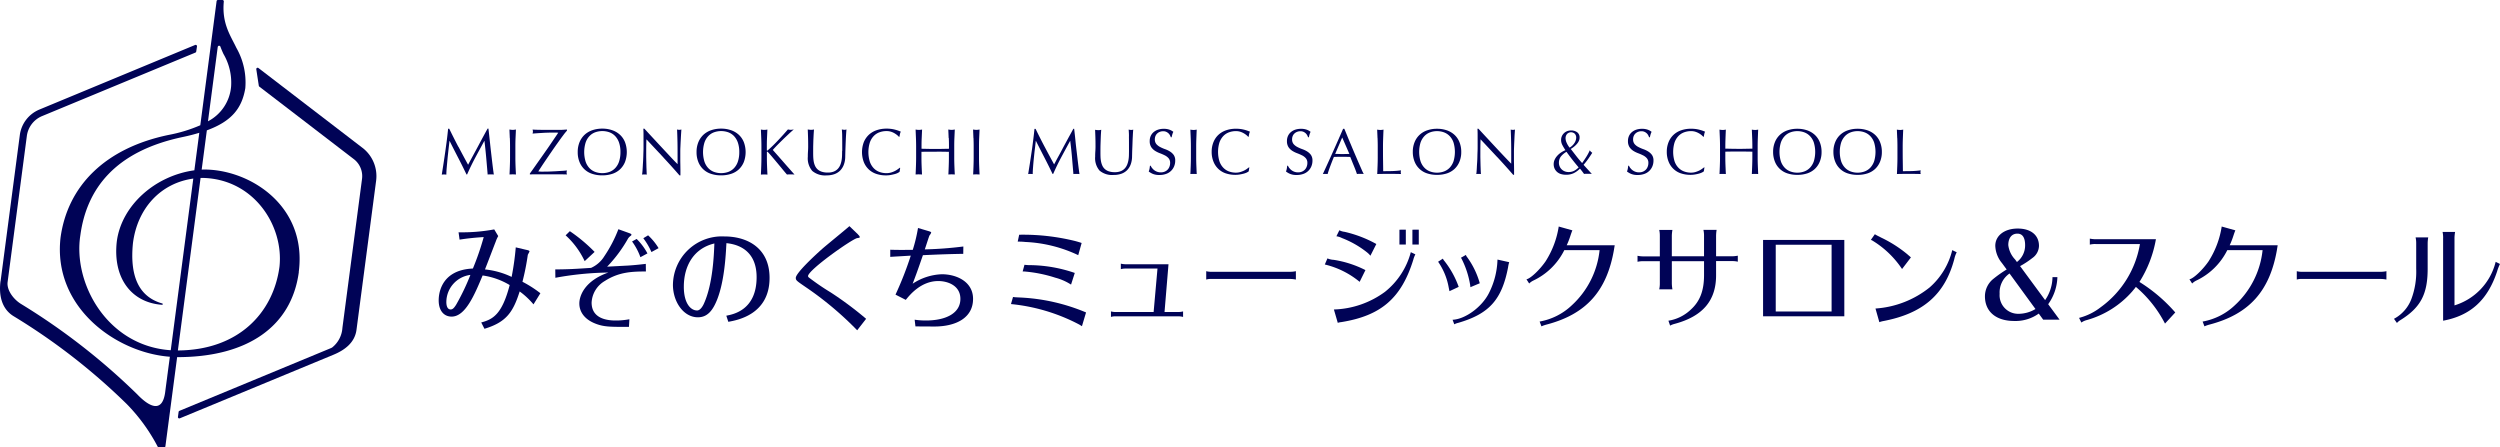 <svg class="header-logo-image" xmlns="http://www.w3.org/2000/svg" width="414.048" height="74.097" viewBox="0 0 414.048 74.097">
      <g id="グループ_641" data-name="グループ 641" transform="translate(-1021.917 -50.46)">
       <g id="グループ_639" data-name="グループ 639" transform="translate(1094.571 71.763)">
        <g id="グループ_635" data-name="グループ 635" transform="translate(0 16.157)">
         <g id="グループ_634" data-name="グループ 634">
          <path id="パス_4813" data-name="パス 4813" d="M1156.161,132.4c1.919-.514,3.45-1.291,4.729-6.2a11.936,11.936,0,0,0-4.483-1.588c-1.331,3.175-2.844,6.813-5.134,6.813-1.239,0-2.142-.942-2.142-2.679,0-.52,0-5.037,5.666-5.283a45.19,45.19,0,0,0,1.793-5.209c-1.571.091-2.97.257-4,.423l-.166-1.216a29.013,29.013,0,0,0,5.905-.48l.662,1.108a5.506,5.506,0,0,0-.423.942c-.257.645-1.479,3.861-1.771,4.58a13.286,13.286,0,0,1,4.415,1.239,45.253,45.253,0,0,0,.685-4.895l1.719.406c.166.034.554.109.554.257,0,.091-.257.5-.28.588a41.37,41.37,0,0,1-.885,4.449,18.741,18.741,0,0,1,2.97,1.9l-1.142,1.845a12.825,12.825,0,0,0-2.29-2.142c-1.091,3.432-2.216,5.094-5.831,6.185l-.537-1.051Zm-5.763-3.415c0,.314.034,1.256.719,1.256.274,0,.5-.148.885-.754a37.223,37.223,0,0,0,2.382-4.969A4.551,4.551,0,0,0,1150.4,128.985Z" transform="translate(-1149.13 -116.449)" fill="#000356" />
          <path id="パス_4814" data-name="パス 4814" d="M1182.94,123.589c2.2-.017,3.176-.074,5.928-.257a4.925,4.925,0,0,0,2.2-1.936,21.739,21.739,0,0,0,2.324-4.466l1.793.645c.148.057.371.131.371.257a.25.25,0,0,1-.091.166,1.73,1.73,0,0,0-.463.463,22.835,22.835,0,0,1-3.472,4.672c.611-.034,2.787-.148,3.432-.183.611-.034,1.736-.131,2.97-.28l.017,1.256c-2.159.017-4.392.034-6.791,1.571a4.385,4.385,0,0,0-2.2,3.581c0,2.6,2.439,2.97,3.969,2.97a11.944,11.944,0,0,0,2.29-.206l-.074,1.256c-2.993.017-4.1.017-5.466-.5-2.068-.777-2.753-2.159-2.753-3.358,0-1.291.885-3.764,4.8-5.134a51.406,51.406,0,0,0-8.767.868l-.017-1.382Zm4.872-1.365a13.526,13.526,0,0,0-3.158-4.283l.7-.685a26.485,26.485,0,0,1,4.1,3.432l-1.645,1.531Zm8.6-3.689a9.861,9.861,0,0,1,1.793,2.4l-1.165.628a10.186,10.186,0,0,0-1.382-2.6l.76-.423Zm2.456,2.176a11.145,11.145,0,0,0-1.348-2.29l.794-.48a9.675,9.675,0,0,1,1.736,2.125Z" transform="translate(-1163.63 -116.427)" fill="#000356" />
          <path id="パス_4815" data-name="パス 4815" d="M1225.9,132.154c1.142-.223,5.02-.925,5.02-6.385,0-5.06-4-5.517-5-5.631-.109,2.067-.331,6.242-1.513,9.286-.685,1.736-1.553,2.993-3.21,2.993-2.382,0-4.135-2.564-4.135-5.391a8.112,8.112,0,0,1,8.51-8c3.912,0,7.493,1.993,7.493,6.865,0,6.054-5.317,7-6.831,7.276Zm-7.036-4.8c0,2.8,1.165,3.935,2.2,3.935.611,0,1.051-.959,1.142-1.165,1.479-3.284,1.645-8.087,1.719-9.932C1220.51,121.006,1218.865,123.89,1218.865,127.357Z" transform="translate(-1178.264 -117.328)" fill="#000356" />
          <path id="パス_4816" data-name="パス 4816" d="M1263,117.438c.074.074.28.257.28.405,0,.109-.034.131-.423.183-.851.148-8.139,5.283-8.139,6.294a.347.347,0,0,0,.109.206,39.7,39.7,0,0,0,3.638,2.49,57.192,57.192,0,0,1,5.871,4.375l-1.479,1.9a54.922,54.922,0,0,0-8.567-7.179c-1.456-1-1.6-1.091-1.6-1.5,0-.794,3.141-3.712,4.432-4.855.611-.537,3.764-3.1,4.449-3.712l1.439,1.382Z" transform="translate(-1193.545 -116.05)" fill="#000356" />
          <path id="パス_4817" data-name="パス 4817" d="M1284.134,131.762a12.157,12.157,0,0,0,1.862.131c3.324,0,5.705-1.216,5.705-3.581,0-2.216-2.107-2.953-3.655-2.953-2.844,0-4.689,2.25-5.391,3.118l-1.7-.868a56.761,56.761,0,0,0,2.53-6.459c-2.05.131-2.273.131-3.4.206v-1.182c1.622.057,3.067.017,3.729.017a25.731,25.731,0,0,0,.868-3.621l1.811.537c.348.109.371.166.371.24a1.7,1.7,0,0,1-.28.463c-.057.074-.645,1.936-.777,2.307a62,62,0,0,0,6.385-.48l-.017,1.216c-2.084.034-3.878.091-6.682.223-.885,2.564-1.108,3.175-1.7,4.729a9.3,9.3,0,0,1,4.837-1.571c2.416,0,5.169,1.216,5.169,4.078,0,3.1-2.753,4.58-6.442,4.58-.24,0-2.6-.017-3.1-.017l-.131-1.108Z" transform="translate(-1205.296 -116.273)" fill="#000356" />
         </g>
         <path id="パス_4818" data-name="パス 4818" d="M1326.849,133.678c-.171-.1-.337-.217-.491-.3a30.715,30.715,0,0,0-11.268-3.37l.337-1.171.337.04c.1,0,.337.023.754.04a31.849,31.849,0,0,1,11.006,2.479l-.68,2.279Zm-.622-11.771a22.733,22.733,0,0,0-8.744-2.182,10.163,10.163,0,0,0-1.279-.057l.246-1.148h.337a35.973,35.973,0,0,1,8.949,1.051c.714.2.828.24,1.057.32l-.565,2.022Zm-1.188,4.877a9.162,9.162,0,0,0-2.621-1.148,22.653,22.653,0,0,0-5.163-1.028h-.229l.3-1.108a7.465,7.465,0,0,0,1.131.063,23.4,23.4,0,0,1,7.2,1.291l-.622,1.942Z" transform="translate(-1220.307 -117.109)" fill="#000356" />
         <path id="パス_4819" data-name="パス 4819" d="M1346.49,127.727a2.719,2.719,0,0,0-.771.1v-.914a3.433,3.433,0,0,0,.771.1h7.122l-.657,7.91h2.3a3.125,3.125,0,0,0,.771-.1v.914a3.031,3.031,0,0,0-.771-.1h-10.4a2.4,2.4,0,0,0-.771.1v-.914a2.9,2.9,0,0,0,.771.1h6.294l.64-7.2h-5.294Z" transform="translate(-1232.74 -120.708)" fill="#000356" />
         <path id="パス_4820" data-name="パス 4820" d="M1386.559,130.488a4.807,4.807,0,0,0-.868-.1h-13.136a2.485,2.485,0,0,0-.845.1V129.1a3.009,3.009,0,0,0,.845.1h13.136a4.208,4.208,0,0,0,.868-.1Z" transform="translate(-1244.59 -121.647)" fill="#000356" />
         <path id="パス_4821" data-name="パス 4821" d="M1411.868,125.705a14.234,14.234,0,0,0-5.768-2.873l.434-1.011a2.936,2.936,0,0,0,1.034.24,17.486,17.486,0,0,1,5.26,1.7Zm-4.261,4.58a15.048,15.048,0,0,0,8.441-2.913,12.463,12.463,0,0,0,4.295-6.579l.754.36a4.083,4.083,0,0,0-.337.874c-1.976,6.379-5.334,9.292-11.948,10.349a2.669,2.669,0,0,0-.565.12l-.64-2.2Zm6.048-8.9a3.489,3.489,0,0,0-.605-.594,15.788,15.788,0,0,0-4.106-2.336,3.046,3.046,0,0,0-.925-.3l.491-.994a2.331,2.331,0,0,0,.845.257,19.842,19.842,0,0,1,5.277,2.022l-.982,1.942Zm5.86-4.318v2.456h-1.057V117.07Zm2.147,0v2.456h-1.057V117.07Z" transform="translate(-1259.339 -116.487)" fill="#000356" />
         <path id="パス_4822" data-name="パス 4822" d="M1440.835,130.388c-.057-.257-.074-.337-.148-.714a10.753,10.753,0,0,0-1.736-4.163l.788-.514a1.535,1.535,0,0,0,.246.377,15.043,15.043,0,0,1,2.376,4.3Zm.508,4.735c2.147-.1,4.917-2.159,6.048-4.46a13.013,13.013,0,0,0,1.394-5.511l1.942.434a5.135,5.135,0,0,0-.188.851c-1.034,5.369-3.13,7.71-8.27,9.2a2.393,2.393,0,0,0-.64.24l-.28-.754Zm2.958-5.431-.04-.32a14.8,14.8,0,0,0-1.433-4.38l-.1-.137.828-.474a1.075,1.075,0,0,0,.206.377,13.505,13.505,0,0,1,2.09,4.318l-1.565.657v-.04Z" transform="translate(-1273.427 -119.623)" fill="#000356" />
         <path id="パス_4823" data-name="パス 4823" d="M1479.076,119.937c-1.188,6.916-4.615,10.72-11.154,12.445a5.537,5.537,0,0,0-.868.3l-.3-.794a10.363,10.363,0,0,0,5.351-2.713,14.429,14.429,0,0,0,4.58-9.115h-5.843a10.949,10.949,0,0,1-5.163,5.054,2.536,2.536,0,0,0-.657.474l-.451-.7c.657-.1,2.222-1.588,3.181-2.993a14.925,14.925,0,0,0,2.165-5.745l2.262.634c-.074.16-.188.474-.32.874a13.028,13.028,0,0,1-.622,1.6h7.95l-.114.674Z" transform="translate(-1284.415 -116.093)" fill="#000356" />
         <path id="パス_4824" data-name="パス 4824" d="M1500.479,118.118a4.231,4.231,0,0,0-.1-.988h2.187a6.286,6.286,0,0,0-.1.988V121.5h5.334v-3.387a4.231,4.231,0,0,0-.1-.988h2.187a6.231,6.231,0,0,0-.091.988V121.5h2.656a5.678,5.678,0,0,0,.942-.1v.994a3.859,3.859,0,0,0-.942-.1h-2.656v2.239c.04,4.278-2.187,6.916-6.9,8.167a3.265,3.265,0,0,0-.714.28l-.28-.811a6.952,6.952,0,0,0,3.712-1.845c1.508-1.365,2.188-3.13,2.188-5.706V122.31h-5.334v3.667a6.017,6.017,0,0,0,.1.994h-2.187a4.513,4.513,0,0,0,.1-.994V122.31h-2.753a4.065,4.065,0,0,0-.942.1v-.994a4.981,4.981,0,0,0,.942.1h2.753v-3.387Z" transform="translate(-1298.234 -116.513)" fill="#000356" />
         <path id="パス_4825" data-name="パス 4825" d="M1546.646,120.04v12.645H1533.19V120.04h13.456Zm-11.36,11.851h9.252V120.834h-9.252Z" transform="translate(-1313.845 -117.761)" fill="#000356" />
         <path id="パス_4826" data-name="パス 4826" d="M1569.623,124.148a15.714,15.714,0,0,0-4.6-4.518c-.1-.057-.206-.137-.32-.2l-.246-.12.657-.931a3.929,3.929,0,0,0,.377.217,3.256,3.256,0,0,0,.32.16l.337.177a20.884,20.884,0,0,1,4.238,2.679,2.2,2.2,0,0,1,.206.177c.206.177.337.28.491.434l-1.468,1.925Zm-4.409,6.539a16.038,16.038,0,0,0,8.967-3.49,11.976,11.976,0,0,0,3.752-6.185l.737.36a4.283,4.283,0,0,0-.394,1.108c-1.565,5.905-5.2,9.058-11.891,10.309a3.473,3.473,0,0,0-.526.16l-.64-2.256Z" transform="translate(-1327.256 -117.049)" fill="#000356" />
         <path id="パス_4827" data-name="パス 4827" d="M1606.445,130.818a6.615,6.615,0,0,1-4.072,1.228c-3,0-4.843-1.548-4.843-4.084a3.7,3.7,0,0,1,1.451-2.936,19.826,19.826,0,0,1,2.147-1.508l-.771-1.051a4.721,4.721,0,0,1-1.114-2.873c0-1.685,1.525-2.856,3.712-2.856s3.524,1.091,3.524,2.873a2.528,2.528,0,0,1-1.114,2.022,14.071,14.071,0,0,1-2.016,1.325l4.146,5.631a6.831,6.831,0,0,0,1.222-3.8h.811a8.091,8.091,0,0,1-1.525,4.478l1.885,2.559h-2.713l-.737-1.011Zm-4.843-6.636a3.817,3.817,0,0,0-1.639,3.37,3.076,3.076,0,0,0,3.107,3.307,5.5,5.5,0,0,0,2.827-.794l-4.295-5.888Zm1.222-1.9a3.461,3.461,0,0,0,1.359-2.776c0-1.268-.434-1.925-1.279-1.925-.942,0-1.508.714-1.508,1.9a4.159,4.159,0,0,0,1.131,2.382l.3.417Z" transform="translate(-1341.439 -116.346)" fill="#000356" />
         <path id="パス_4828" data-name="パス 4828" d="M1627.549,120.547a4.065,4.065,0,0,0-.942.1v-.994a4.983,4.983,0,0,0,.942.1h10.006a19.551,19.551,0,0,1-2.73,7.076,26.177,26.177,0,0,1,5.934,5.054l-1.7,1.845a19.9,19.9,0,0,0-4.826-6.082,4.184,4.184,0,0,1-.337.434c-.017.023-.171.2-.171.2l-.04.057a15.559,15.559,0,0,1-7.556,4.8,2.815,2.815,0,0,0-.925.417l-.377-.771a9.777,9.777,0,0,0,3.581-1.765,16.226,16.226,0,0,0,6.5-10.463h-7.367Z" transform="translate(-1353.147 -117.594)" fill="#000356" />
         <path id="パス_4829" data-name="パス 4829" d="M1671.336,119.937c-1.188,6.916-4.615,10.72-11.154,12.445a5.537,5.537,0,0,0-.868.3l-.3-.794a10.363,10.363,0,0,0,5.351-2.713,14.429,14.429,0,0,0,4.58-9.115H1663.1a10.949,10.949,0,0,1-5.163,5.054,2.536,2.536,0,0,0-.657.474l-.451-.7c.657-.1,2.222-1.588,3.181-2.993a14.925,14.925,0,0,0,2.165-5.745l2.262.634c-.074.16-.188.474-.32.874a13.028,13.028,0,0,1-.622,1.6h7.95l-.114.674Z" transform="translate(-1366.871 -116.093)" fill="#000356" />
         <path id="パス_4830" data-name="パス 4830" d="M1702.8,130.488a4.807,4.807,0,0,0-.868-.1H1688.8a2.485,2.485,0,0,0-.845.1V129.1a3.009,3.009,0,0,0,.845.1h13.136a4.208,4.208,0,0,0,.868-.1Z" transform="translate(-1380.218 -121.647)" fill="#000356" />
         <path id="パス_4831" data-name="パス 4831" d="M1716.15,132.107a6.2,6.2,0,0,0,2.884-3.29,12.86,12.86,0,0,0,.794-5v-4.2a4.309,4.309,0,0,0-.1-.994h2.09a6.239,6.239,0,0,0-.091.994v4.2c0,4.221-1.171,6.442-4.541,8.521a2.315,2.315,0,0,0-.548.457l-.491-.691Zm8.139-13.4a4.543,4.543,0,0,0-.092-.988h2.073a6.273,6.273,0,0,0-.1.988v11.177a10.047,10.047,0,0,0,6.819-7.213l.714.354a7.06,7.06,0,0,0-.468,1.211c-1.565,4.735-4.369,7.333-8.949,8.184V118.708Z" transform="translate(-1392.313 -116.766)" fill="#000356" />
        </g>
        <g id="グループ_638" data-name="グループ 638" transform="translate(0.52)">
         <g id="グループ_636" data-name="グループ 636" transform="translate(97.114 0.017)">
          <path id="パス_4832" data-name="パス 4832" d="M1322.793,90.763q.754,1.431,1.582,2.947c.069-.137.177-.331.308-.583s.291-.543.474-.874.371-.685.571-1.068.411-.771.623-1.159.417-.777.628-1.154.4-.731.577-1.062h.137c.08.685.154,1.348.217,1.988s.137,1.268.211,1.885.143,1.228.217,1.833.148,1.2.234,1.793a1.959,1.959,0,0,0-.251-.023h-.5a1.285,1.285,0,0,0-.251.023c-.08-.948-.16-1.868-.234-2.759s-.177-1.8-.291-2.73h-.023c-.491.9-.977,1.793-1.451,2.679s-.925,1.816-1.354,2.787h-.1q-.642-1.345-1.342-2.7t-1.411-2.77h-.023c-.051.44-.1.925-.166,1.439s-.114,1.028-.166,1.531-.091.977-.125,1.422-.052.811-.052,1.1a3.712,3.712,0,0,0-.377-.023,2.572,2.572,0,0,0-.377.023c.091-.577.188-1.188.291-1.828l.291-1.936c.1-.645.177-1.291.257-1.919s.148-1.234.206-1.8h.183c.491,1.011.988,2,1.491,2.953Z" transform="translate(-1320.08 -87.799)" fill="#000356" />
          <path id="パス_4833" data-name="パス 4833" d="M1345.089,89.177a10.823,10.823,0,0,0-.052-1.137c.08.017.154.029.223.04a1.391,1.391,0,0,0,.217.017,1.194,1.194,0,0,0,.32-.051c-.023.251-.046.548-.063.9s-.04.72-.051,1.114-.029.805-.046,1.222-.023.822-.034,1.216a3.88,3.88,0,0,1-.217,1.285,2.722,2.722,0,0,1-.594.965,2.494,2.494,0,0,1-.948.6,3.755,3.755,0,0,1-1.291.206,3.232,3.232,0,0,1-2.336-.725,3.143,3.143,0,0,1-.725-2.3c0-.337.011-.634.029-.891s.029-.525.029-.794c0-.6-.006-1.131-.023-1.593s-.029-.857-.046-1.177c.086.017.177.029.28.04a2.45,2.45,0,0,0,.28.017,1,1,0,0,0,.228-.017c.074-.011.154-.023.229-.04-.017.16-.029.366-.046.617s-.029.543-.04.862-.023.668-.034,1.039-.011.754-.011,1.154c0,.246,0,.5.011.754a5.428,5.428,0,0,0,.074.76,3.372,3.372,0,0,0,.211.708,1.766,1.766,0,0,0,.411.588,1.86,1.86,0,0,0,.674.394,3,3,0,0,0,1.005.143,2.492,2.492,0,0,0,.988-.171,1.842,1.842,0,0,0,.657-.451,2.115,2.115,0,0,0,.4-.64,3.832,3.832,0,0,0,.211-.76,5.339,5.339,0,0,0,.074-.794c.006-.263.011-.508.011-.725,0-1.011,0-1.793-.011-2.342Z" transform="translate(-1328.4 -87.897)" fill="#000356" />
          <path id="パス_4834" data-name="パス 4834" d="M1355.584,94.3a1.754,1.754,0,0,0,.354.36,1.788,1.788,0,0,0,1.108.366,1.578,1.578,0,0,0,.64-.126,1.44,1.44,0,0,0,.48-.331,1.393,1.393,0,0,0,.3-.491,1.65,1.65,0,0,0,.109-.605,1.16,1.16,0,0,0-.251-.782,1.975,1.975,0,0,0-.628-.48,8.233,8.233,0,0,0-.811-.354,4.29,4.29,0,0,1-.811-.4,2.155,2.155,0,0,1-.628-.617,1.793,1.793,0,0,1-.251-1.005,1.983,1.983,0,0,1,.16-.817,1.835,1.835,0,0,1,.468-.64,2.184,2.184,0,0,1,.731-.417,2.978,2.978,0,0,1,.965-.148,2.7,2.7,0,0,1,.891.126,2.181,2.181,0,0,1,.7.377,2.142,2.142,0,0,0-.16.388c-.04.137-.086.308-.126.514h-.126a3,3,0,0,0-.143-.326,1.221,1.221,0,0,0-.246-.326,1.463,1.463,0,0,0-.371-.251,1.179,1.179,0,0,0-.514-.1,1.42,1.42,0,0,0-.548.1,1.3,1.3,0,0,0-.44.274,1.219,1.219,0,0,0-.291.423,1.382,1.382,0,0,0-.1.537,1.182,1.182,0,0,0,.251.794,2.075,2.075,0,0,0,.628.485,6.193,6.193,0,0,0,.811.354,4.025,4.025,0,0,1,.805.383,2.243,2.243,0,0,1,.628.577,1.563,1.563,0,0,1,.251.942,2.411,2.411,0,0,1-.177.931,2.206,2.206,0,0,1-1.336,1.268,3.177,3.177,0,0,1-1.108.177,2.718,2.718,0,0,1-1.074-.177,3.147,3.147,0,0,1-.691-.4,2.507,2.507,0,0,0,.131-.445c.023-.131.046-.3.069-.508h.125a2.143,2.143,0,0,0,.229.388Z" transform="translate(-1335.069 -87.799)" fill="#000356" />
          <path id="パス_4835" data-name="パス 4835" d="M1367.167,89.438c-.017-.451-.04-.914-.057-1.388.091.017.183.029.269.04a1.939,1.939,0,0,0,.257.017,1.3,1.3,0,0,0,.257-.017c.086-.011.177-.023.268-.04-.023.474-.04.931-.057,1.388s-.029.914-.029,1.388v1.839c0,.474.011.937.029,1.394s.04.908.057,1.348c-.166-.011-.337-.023-.525-.023a5.089,5.089,0,0,0-.525.023c.023-.44.04-.891.057-1.348s.029-.92.029-1.394V90.826c0-.474-.011-.931-.029-1.388Z" transform="translate(-1340.25 -87.902)" fill="#000356" />
          <path id="パス_4836" data-name="パス 4836" d="M1379.121,95.038a3.137,3.137,0,0,1-.5.183c-.194.051-.417.1-.657.143a4.131,4.131,0,0,1-.76.063,4.912,4.912,0,0,1-1.565-.24,3.272,3.272,0,0,1-1.239-.737,3.375,3.375,0,0,1-.811-1.205,4.256,4.256,0,0,1-.3-1.622,4.147,4.147,0,0,1,.3-1.622,3.375,3.375,0,0,1,.822-1.205,3.6,3.6,0,0,1,1.268-.748,4.914,4.914,0,0,1,1.628-.257,5.317,5.317,0,0,1,1.291.143,6.079,6.079,0,0,1,1.034.348,1.337,1.337,0,0,0-.137.405l-.086.428-.063.023a2.421,2.421,0,0,0-.3-.291,3.122,3.122,0,0,0-1.028-.56,2.332,2.332,0,0,0-.708-.1,3.254,3.254,0,0,0-1.171.206,2.487,2.487,0,0,0-.942.628,3.024,3.024,0,0,0-.628,1.068,5.412,5.412,0,0,0,0,3.073,2.848,2.848,0,0,0,.628,1.068,2.487,2.487,0,0,0,.942.628,3.276,3.276,0,0,0,1.171.206,2.568,2.568,0,0,0,.714-.1,4.1,4.1,0,0,0,.6-.228,3.1,3.1,0,0,0,.491-.291c.143-.1.268-.194.371-.274l.04.04-.1.634a1.411,1.411,0,0,1-.3.188Z" transform="translate(-1342.901 -87.79)" fill="#000356" />
          <path id="パス_4837" data-name="パス 4837" d="M1395.384,94.3a1.76,1.76,0,0,0,.354.36,1.788,1.788,0,0,0,1.108.366,1.578,1.578,0,0,0,.64-.126,1.44,1.44,0,0,0,.48-.331,1.393,1.393,0,0,0,.3-.491,1.65,1.65,0,0,0,.109-.605,1.16,1.16,0,0,0-.251-.782,1.977,1.977,0,0,0-.628-.48,8.233,8.233,0,0,0-.811-.354,4.29,4.29,0,0,1-.811-.4,2.155,2.155,0,0,1-.628-.617,1.794,1.794,0,0,1-.251-1.005,1.985,1.985,0,0,1,.16-.817,1.837,1.837,0,0,1,.468-.64,2.184,2.184,0,0,1,.731-.417,2.978,2.978,0,0,1,.965-.148,2.7,2.7,0,0,1,.891.126,2.181,2.181,0,0,1,.7.377,2.142,2.142,0,0,0-.16.388c-.04.137-.086.308-.126.514h-.126a3,3,0,0,0-.143-.326,1.221,1.221,0,0,0-.246-.326,1.463,1.463,0,0,0-.371-.251,1.178,1.178,0,0,0-.514-.1,1.419,1.419,0,0,0-.548.1,1.3,1.3,0,0,0-.44.274,1.219,1.219,0,0,0-.291.423,1.382,1.382,0,0,0-.1.537,1.182,1.182,0,0,0,.251.794,2.077,2.077,0,0,0,.628.485,6.193,6.193,0,0,0,.811.354,4.029,4.029,0,0,1,.805.383,2.243,2.243,0,0,1,.628.577,1.6,1.6,0,0,1,.251.942,2.413,2.413,0,0,1-.177.931,2.207,2.207,0,0,1-1.336,1.268,3.177,3.177,0,0,1-1.108.177,2.717,2.717,0,0,1-1.074-.177,3.145,3.145,0,0,1-.691-.4,2.5,2.5,0,0,0,.131-.445c.023-.131.046-.3.069-.508h.126a2.142,2.142,0,0,0,.228.388Z" transform="translate(-1352.138 -87.799)" fill="#000356" />
          <path id="パス_4838" data-name="パス 4838" d="M1412.314,95.3a2.506,2.506,0,0,0-.286-.023h-.565a1.694,1.694,0,0,0-.286.023c-.051-.166-.12-.36-.206-.594s-.183-.474-.286-.725-.211-.508-.314-.771-.206-.508-.3-.742l-.7-.017c-.234-.006-.474-.006-.708-.006s-.44,0-.651.006-.434.011-.651.017c-.229.56-.434,1.085-.623,1.593s-.325.92-.417,1.245c-.12-.011-.251-.023-.394-.023a2.819,2.819,0,0,0-.394.023q.865-1.876,1.691-3.724t1.662-3.769h.206c.171.411.36.862.554,1.342s.405.971.611,1.462.411.982.622,1.468.4.937.583,1.354.348.788.491,1.119.263.577.36.748Zm-4.74-3.33c.188,0,.377,0,.577.011s.394.011.577.011c.2,0,.4,0,.6-.006s.4-.011.6-.017l-1.188-2.719-1.165,2.719Z" transform="translate(-1356.732 -87.799)" fill="#000356" />
          <path id="パス_4839" data-name="パス 4839" d="M1421.337,89.438c-.017-.451-.04-.914-.057-1.388.091.017.183.029.268.04a1.941,1.941,0,0,0,.257.017,1.3,1.3,0,0,0,.257-.017c.086-.011.177-.023.268-.04-.023.474-.04.931-.057,1.388s-.029.914-.029,1.388c0,.9,0,1.679.011,2.336s.017,1.251.023,1.77c.508,0,.994,0,1.456-.017a14.585,14.585,0,0,0,1.5-.12,1.262,1.262,0,0,0-.051.32,1.047,1.047,0,0,0,.051.291c-.325-.011-.657-.023-.982-.023h-1.976c-.32,0-.645.006-.988.023.023-.44.04-.891.057-1.348s.029-.92.029-1.394V90.826c0-.474-.011-.931-.029-1.388Z" transform="translate(-1363.482 -87.902)" fill="#000356" />
          <path id="パス_4840" data-name="パス 4840" d="M1431.917,90.01a3.375,3.375,0,0,1,.822-1.205,3.521,3.521,0,0,1,1.268-.748,4.893,4.893,0,0,1,1.616-.257,4.964,4.964,0,0,1,1.628.257,3.6,3.6,0,0,1,1.268.748,3.328,3.328,0,0,1,.822,1.205,4.254,4.254,0,0,1,.3,1.622,4.15,4.15,0,0,1-.3,1.622,3.377,3.377,0,0,1-.822,1.205,3.418,3.418,0,0,1-1.268.737,5.236,5.236,0,0,1-1.628.24,5.161,5.161,0,0,1-1.616-.24,3.31,3.31,0,0,1-2.09-1.942,4.256,4.256,0,0,1-.3-1.622A4.147,4.147,0,0,1,1431.917,90.01Zm6.448.086a2.848,2.848,0,0,0-.628-1.068,2.556,2.556,0,0,0-.942-.628,3.277,3.277,0,0,0-1.171-.206,3.215,3.215,0,0,0-1.159.206,2.488,2.488,0,0,0-.942.628,3.026,3.026,0,0,0-.628,1.068,5.412,5.412,0,0,0,0,3.073,2.848,2.848,0,0,0,.628,1.068,2.488,2.488,0,0,0,.942.628,3.238,3.238,0,0,0,1.159.206,3.3,3.3,0,0,0,1.171-.206,2.488,2.488,0,0,0,.942-.628,2.976,2.976,0,0,0,.628-1.068,5.412,5.412,0,0,0,0-3.073Z" transform="translate(-1367.917 -87.794)" fill="#000356" />
          <path id="パス_4841" data-name="パス 4841" d="M1453.51,92.517c-.931-.994-1.856-1.988-2.781-2.97-.006.2-.017.468-.023.805s-.011.794-.011,1.371v.554c0,.223.006.451.011.7s.011.491.017.737.017.48.023.7.017.4.023.56.017.268.023.326a3.71,3.71,0,0,0-.377-.023,2.818,2.818,0,0,0-.394.023,3.58,3.58,0,0,0,.046-.394c.017-.194.034-.423.046-.691s.029-.56.051-.874.034-.628.04-.942.017-.623.029-.92.011-.565.011-.805V88.9c0-.491-.011-.862-.029-1.1h.171c.434.474.9.977,1.4,1.513s.988,1.068,1.479,1.593.954,1.022,1.394,1.485.823.862,1.148,1.194V92.129c0-.748,0-1.479-.017-2.187s-.034-1.382-.069-2.01a1.593,1.593,0,0,0,.366.051,1.551,1.551,0,0,0,.343-.051c-.017.16-.029.394-.051.708s-.034.651-.051,1.005-.034.708-.046,1.051-.023.617-.023.822v1.4c0,.263.006.531.011.8s.006.52.011.748v.959h-.148c-.823-.948-1.7-1.925-2.621-2.918Z" transform="translate(-1375.808 -87.794)" fill="#000356" />
          <path id="パス_4842" data-name="パス 4842" d="M1473.808,89.267a1.479,1.479,0,0,1,.343-.508,1.528,1.528,0,0,1,.52-.343,1.777,1.777,0,0,1,.662-.126,1.671,1.671,0,0,1,1.022.3,1.052,1.052,0,0,1,.4.891,1.279,1.279,0,0,1-.137.577,2.121,2.121,0,0,1-.36.52,3.829,3.829,0,0,1-.474.44,5.054,5.054,0,0,1-.491.337q.48.617.942,1.216c.308.394.622.771.942,1.119q.386-.548.7-1.045a8.041,8.041,0,0,0,.571-1.079.727.727,0,0,0,.177.24c.074.069.154.131.229.188-.223.343-.44.674-.662.994a10.946,10.946,0,0,1-.782.994l1.371,1.508c-.114-.011-.229-.023-.343-.023h-.645a1.759,1.759,0,0,0-.3.023c-.057-.08-.143-.2-.263-.36s-.257-.331-.411-.52a3.969,3.969,0,0,1-1.011.742,2.847,2.847,0,0,1-1.3.274,2.921,2.921,0,0,1-.788-.1,1.763,1.763,0,0,1-.645-.326,1.726,1.726,0,0,1-.446-.56,1.783,1.783,0,0,1-.166-.788,1.749,1.749,0,0,1,.149-.691,2.435,2.435,0,0,1,.411-.64,3.165,3.165,0,0,1,.617-.548,4.14,4.14,0,0,1,.771-.417,7.531,7.531,0,0,1-.514-.857,1.8,1.8,0,0,1-.206-.817,1.6,1.6,0,0,1,.12-.628Zm-.36,4.974a1.552,1.552,0,0,0,.326.48,1.515,1.515,0,0,0,.5.331,1.65,1.65,0,0,0,.634.126,2.02,2.02,0,0,0,.931-.2,3.19,3.19,0,0,0,.76-.571c-.366-.428-.708-.851-1.04-1.274s-.651-.857-.977-1.308a3.321,3.321,0,0,0-.919.771,1.679,1.679,0,0,0-.331,1.079,1.353,1.353,0,0,0,.12.56Zm2.519-5.4a.911.911,0,0,0-1.291.034,1.068,1.068,0,0,0-.246.72,1.89,1.89,0,0,0,.188.748,3.436,3.436,0,0,0,.485.794,2.371,2.371,0,0,0,.817-.794,1.673,1.673,0,0,0,.274-.862.916.916,0,0,0-.228-.64Z" transform="translate(-1385.432 -88.004)" fill="#000356" />
          <path id="パス_4843" data-name="パス 4843" d="M1494.274,94.3a1.754,1.754,0,0,0,.354.36,1.788,1.788,0,0,0,1.108.366,1.578,1.578,0,0,0,.64-.126,1.44,1.44,0,0,0,.48-.331,1.393,1.393,0,0,0,.3-.491,1.65,1.65,0,0,0,.109-.605,1.16,1.16,0,0,0-.251-.782,1.975,1.975,0,0,0-.628-.48,8.233,8.233,0,0,0-.811-.354,4.29,4.29,0,0,1-.811-.4,2.155,2.155,0,0,1-.628-.617,1.793,1.793,0,0,1-.251-1.005,1.983,1.983,0,0,1,.16-.817,1.835,1.835,0,0,1,.468-.64,2.184,2.184,0,0,1,.731-.417,2.978,2.978,0,0,1,.965-.148,2.7,2.7,0,0,1,.891.126,2.181,2.181,0,0,1,.7.377,2.142,2.142,0,0,0-.16.388c-.04.137-.086.308-.126.514h-.126a3,3,0,0,0-.143-.326,1.221,1.221,0,0,0-.246-.326,1.463,1.463,0,0,0-.371-.251,1.179,1.179,0,0,0-.514-.1,1.42,1.42,0,0,0-.548.1,1.3,1.3,0,0,0-.44.274,1.219,1.219,0,0,0-.291.423,1.382,1.382,0,0,0-.1.537,1.182,1.182,0,0,0,.251.794,2.077,2.077,0,0,0,.628.485,6.193,6.193,0,0,0,.811.354,4.025,4.025,0,0,1,.805.383,2.243,2.243,0,0,1,.628.577,1.563,1.563,0,0,1,.251.942,2.411,2.411,0,0,1-.177.931,2.206,2.206,0,0,1-1.336,1.268,3.178,3.178,0,0,1-1.108.177,2.718,2.718,0,0,1-1.074-.177,3.147,3.147,0,0,1-.691-.4,2.5,2.5,0,0,0,.131-.445c.023-.131.046-.3.069-.508h.126a2.142,2.142,0,0,0,.228.388Z" transform="translate(-1394.55 -87.799)" fill="#000356" />
          <path id="パス_4844" data-name="パス 4844" d="M1511.1,95.038a3.137,3.137,0,0,1-.5.183,5.684,5.684,0,0,1-.657.143,4.131,4.131,0,0,1-.76.063,4.912,4.912,0,0,1-1.565-.24,3.272,3.272,0,0,1-1.239-.737,3.376,3.376,0,0,1-.811-1.205,4.256,4.256,0,0,1-.3-1.622,4.15,4.15,0,0,1,.3-1.622,3.375,3.375,0,0,1,.822-1.205,3.521,3.521,0,0,1,1.268-.748,4.914,4.914,0,0,1,1.628-.257,5.319,5.319,0,0,1,1.291.143,6.081,6.081,0,0,1,1.034.348,1.337,1.337,0,0,0-.137.405l-.086.428-.063.023a2.421,2.421,0,0,0-.3-.291,3.118,3.118,0,0,0-1.028-.56,2.332,2.332,0,0,0-.708-.1,3.254,3.254,0,0,0-1.171.206,2.487,2.487,0,0,0-.942.628,2.974,2.974,0,0,0-.628,1.068,5.412,5.412,0,0,0,0,3.073,2.848,2.848,0,0,0,.628,1.068,2.487,2.487,0,0,0,.942.628,3.276,3.276,0,0,0,1.171.206,2.567,2.567,0,0,0,.714-.1,4.1,4.1,0,0,0,.6-.228,3.094,3.094,0,0,0,.491-.291c.143-.1.268-.194.371-.274l.04.04-.1.634a1.408,1.408,0,0,1-.3.188Z" transform="translate(-1399.504 -87.79)" fill="#000356" />
          <path id="パス_4845" data-name="パス 4845" d="M1525.964,89.438c-.017-.451-.04-.914-.057-1.388.091.017.183.029.268.04a1.943,1.943,0,0,0,.257.017,1.294,1.294,0,0,0,.257-.017c.086-.011.177-.023.269-.04-.023.474-.04.931-.057,1.388s-.029.914-.029,1.388v1.839c0,.474.011.937.029,1.394s.04.908.057,1.348c-.166-.011-.337-.023-.526-.023a5.093,5.093,0,0,0-.526.023c.023-.44.04-.891.057-1.348s.029-.92.029-1.394V91.7l-1.119-.017c-.36-.006-.731,0-1.119,0h-1.119c-.36,0-.731.011-1.119.017v.965c0,.474.011.937.029,1.394s.04.908.057,1.348c-.166-.011-.337-.023-.525-.023a5.089,5.089,0,0,0-.525.023c.023-.44.04-.891.057-1.348s.029-.92.029-1.394V90.826c0-.474-.011-.931-.029-1.388s-.04-.914-.057-1.388c.091.017.183.029.268.04a1.943,1.943,0,0,0,.257.017,1.3,1.3,0,0,0,.257-.017c.086-.011.177-.023.269-.04-.023.474-.04.931-.057,1.388s-.029.914-.029,1.388V91.2c.383.006.76.017,1.119.023s.731.011,1.119.011.76,0,1.119-.011.731-.011,1.119-.023v-.371c0-.474-.011-.931-.029-1.388Z" transform="translate(-1406.057 -87.902)" fill="#000356" />
          <path id="パス_4846" data-name="パス 4846" d="M1536.4,90.01a3.377,3.377,0,0,1,.822-1.205,3.6,3.6,0,0,1,1.268-.748,4.893,4.893,0,0,1,1.616-.257,4.964,4.964,0,0,1,1.628.257,3.6,3.6,0,0,1,1.268.748,3.329,3.329,0,0,1,.823,1.205,4.257,4.257,0,0,1,.3,1.622,4.152,4.152,0,0,1-.3,1.622,3.379,3.379,0,0,1-.823,1.205,3.417,3.417,0,0,1-1.268.737,5.236,5.236,0,0,1-1.628.24,5.161,5.161,0,0,1-1.616-.24,3.31,3.31,0,0,1-2.09-1.942,4.256,4.256,0,0,1-.3-1.622A4.15,4.15,0,0,1,1536.4,90.01Zm6.448.086a2.848,2.848,0,0,0-.628-1.068,2.554,2.554,0,0,0-.942-.628,3.277,3.277,0,0,0-1.171-.206,3.215,3.215,0,0,0-1.159.206,2.487,2.487,0,0,0-.942.628,2.974,2.974,0,0,0-.628,1.068,5.412,5.412,0,0,0,0,3.073,2.849,2.849,0,0,0,.628,1.068,2.487,2.487,0,0,0,.942.628,3.238,3.238,0,0,0,1.159.206,3.3,3.3,0,0,0,1.171-.206,2.486,2.486,0,0,0,.942-.628,2.974,2.974,0,0,0,.628-1.068,5.409,5.409,0,0,0,0-3.073Z" transform="translate(-1412.726 -87.794)" fill="#000356" />
          <path id="パス_4847" data-name="パス 4847" d="M1553.887,90.01a3.375,3.375,0,0,1,.822-1.205,3.521,3.521,0,0,1,1.268-.748,4.893,4.893,0,0,1,1.616-.257,4.964,4.964,0,0,1,1.628.257,3.6,3.6,0,0,1,1.268.748,3.328,3.328,0,0,1,.822,1.205,4.254,4.254,0,0,1,.3,1.622,4.15,4.15,0,0,1-.3,1.622,3.377,3.377,0,0,1-.822,1.205,3.418,3.418,0,0,1-1.268.737,5.236,5.236,0,0,1-1.628.24,5.161,5.161,0,0,1-1.616-.24,3.31,3.31,0,0,1-2.09-1.942,4.256,4.256,0,0,1-.3-1.622A4.147,4.147,0,0,1,1553.887,90.01Zm6.448.086a2.848,2.848,0,0,0-.628-1.068,2.556,2.556,0,0,0-.942-.628,3.277,3.277,0,0,0-1.171-.206,3.215,3.215,0,0,0-1.159.206,2.488,2.488,0,0,0-.942.628,2.976,2.976,0,0,0-.628,1.068,5.412,5.412,0,0,0,0,3.073,2.848,2.848,0,0,0,.628,1.068,2.488,2.488,0,0,0,.942.628,3.238,3.238,0,0,0,1.159.206,3.3,3.3,0,0,0,1.171-.206,2.488,2.488,0,0,0,.942-.628,2.976,2.976,0,0,0,.628-1.068,5.412,5.412,0,0,0,0-3.073Z" transform="translate(-1420.227 -87.794)" fill="#000356" />
          <path id="パス_4848" data-name="パス 4848" d="M1572.047,89.438c-.017-.451-.04-.914-.057-1.388.091.017.183.029.268.04a1.942,1.942,0,0,0,.257.017,1.3,1.3,0,0,0,.257-.017c.086-.011.177-.023.268-.04-.023.474-.04.931-.057,1.388s-.029.914-.029,1.388c0,.9,0,1.679.011,2.336s.017,1.251.023,1.77c.508,0,.994,0,1.456-.017a14.583,14.583,0,0,0,1.5-.12,1.262,1.262,0,0,0-.051.32,1.047,1.047,0,0,0,.051.291c-.325-.011-.657-.023-.982-.023h-1.976c-.32,0-.645.006-.988.023.023-.44.04-.891.057-1.348s.029-.92.029-1.394V90.826c0-.474-.011-.931-.029-1.388Z" transform="translate(-1428.119 -87.902)" fill="#000356" />
         </g>
         <g id="グループ_637" data-name="グループ 637">
          <path id="パス_4849" data-name="パス 4849" d="M1152.793,90.758q.762,1.456,1.6,2.987c.074-.137.177-.337.314-.594s.3-.554.48-.885.371-.691.583-1.079.417-.782.628-1.177.423-.788.634-1.177.405-.742.588-1.074h.143c.08.7.154,1.371.223,2.016s.137,1.285.211,1.913.143,1.245.217,1.856.148,1.216.24,1.822a1.954,1.954,0,0,0-.257-.023h-.508a1.342,1.342,0,0,0-.257.023c-.08-.965-.16-1.9-.24-2.8s-.177-1.828-.291-2.77h-.023q-.745,1.371-1.474,2.724c-.48.9-.942,1.845-1.376,2.833h-.1q-.651-1.371-1.365-2.741c-.474-.92-.954-1.85-1.428-2.81h-.023c-.051.451-.109.937-.166,1.462s-.12,1.045-.166,1.553-.091.994-.131,1.445-.057.822-.057,1.114a3.715,3.715,0,0,0-.377-.023,2.705,2.705,0,0,0-.383.023c.091-.588.194-1.205.291-1.856s.2-1.308.291-1.965.183-1.308.263-1.948.148-1.251.206-1.833h.183q.754,1.542,1.514,3Z" transform="translate(-1150.04 -87.76)" fill="#000356" />
          <path id="パス_4850" data-name="パス 4850" d="M1169.707,89.415c-.017-.457-.04-.931-.057-1.4.091.011.183.029.274.04a1.964,1.964,0,0,0,.263.017,1.355,1.355,0,0,0,.263-.017c.086-.011.177-.023.274-.04-.023.48-.04.948-.063,1.4s-.029.931-.029,1.4v1.868c0,.48.011.948.029,1.411s.04.92.063,1.371c-.166-.011-.343-.023-.531-.023a5.2,5.2,0,0,0-.531.023c.023-.451.04-.9.057-1.371s.029-.937.029-1.411V90.82c0-.48-.011-.948-.029-1.4Z" transform="translate(-1158.45 -87.867)" fill="#000356" />
          <path id="パス_4851" data-name="パス 4851" d="M1176.461,94.062c.314-.451.634-.9.954-1.354s.628-.9.937-1.336.583-.845.834-1.216.474-.7.663-.977.331-.491.423-.634l-.388-.017c-.126-.006-.251,0-.371,0-.263,0-.548,0-.868.011s-.64.017-.959.04-.628.034-.925.057-.542.04-.742.063a1.381,1.381,0,0,0,.057-.337,1.155,1.155,0,0,0-.057-.337c.354.029.914.046,1.685.051s1.719,0,2.844,0c.194,0,.394,0,.588-.017s.388-.023.577-.04v.194a8.768,8.768,0,0,0-.611.748c-.263.348-.548.742-.862,1.182s-.645.908-.982,1.4-.662.965-.965,1.411-.577.851-.811,1.211-.406.623-.514.8c.171.011.331.023.474.029s.286,0,.428,0c.274,0,.594,0,.959-.017s.731-.029,1.091-.051.7-.046,1.028-.063.577-.046.765-.069c-.017.069-.029.126-.04.183a.868.868,0,0,0-.017.171.967.967,0,0,0,.057.314l-.725-.017c-.223-.006-.434,0-.634,0H1176.2c-.286,0-.491.006-.628.017v-.154c.286-.388.583-.811.9-1.262Z" transform="translate(-1160.989 -87.872)" fill="#000356" />
          <path id="パス_4852" data-name="パス 4852" d="M1189.45,91.649a4.247,4.247,0,0,1,.3-1.645,3.494,3.494,0,0,1,.834-1.222,3.619,3.619,0,0,1,1.285-.76,5.007,5.007,0,0,1,1.639-.263,4.929,4.929,0,0,1,1.651.263,3.6,3.6,0,0,1,1.291.76A3.349,3.349,0,0,1,1197.28,90a4.7,4.7,0,0,1,0,3.29,3.5,3.5,0,0,1-.834,1.222,3.4,3.4,0,0,1-1.291.742,5.215,5.215,0,0,1-1.651.246,5.142,5.142,0,0,1-1.639-.246,3.334,3.334,0,0,1-2.119-1.965A4.267,4.267,0,0,1,1189.45,91.649Zm7.076,0a4.724,4.724,0,0,0-.228-1.559,3.013,3.013,0,0,0-.634-1.085,2.543,2.543,0,0,0-.954-.634,3.518,3.518,0,0,0-2.37,0,2.5,2.5,0,0,0-.954.634,2.9,2.9,0,0,0-.634,1.085,5.433,5.433,0,0,0,0,3.118,2.931,2.931,0,0,0,.634,1.085,2.541,2.541,0,0,0,.954.634,3.518,3.518,0,0,0,2.37,0,2.5,2.5,0,0,0,.954-.634,2.9,2.9,0,0,0,.634-1.085A4.851,4.851,0,0,0,1196.526,91.649Z" transform="translate(-1166.942 -87.76)" fill="#000356" />
          <path id="パス_4853" data-name="パス 4853" d="M1211.657,92.55q-1.414-1.516-2.827-3.016c-.006.206-.017.474-.023.817s-.011.805-.011,1.394v.565c0,.223.006.457.011.708s.011.5.017.748.011.491.023.708.011.405.023.571a2.641,2.641,0,0,0,.023.331,3.732,3.732,0,0,0-.383-.023,2.9,2.9,0,0,0-.4.023c.011-.074.029-.206.051-.4s.034-.428.051-.7.029-.565.051-.885.034-.64.046-.954.017-.628.029-.937.011-.577.011-.817V88.889c0-.5-.011-.874-.029-1.119h.171c.44.48.914.994,1.417,1.536s1.005,1.085,1.5,1.616.965,1.034,1.411,1.513.834.88,1.171,1.211V92.168c0-.76,0-1.5-.017-2.222s-.034-1.4-.068-2.039a1.683,1.683,0,0,0,.371.057,1.357,1.357,0,0,0,.348-.057c-.017.16-.029.4-.051.72s-.034.657-.057,1.022-.034.72-.052,1.062-.023.628-.023.834v1.422c0,.268.006.537.011.811s.006.525.011.76v.971h-.154c-.834-.965-1.719-1.948-2.662-2.958Z" transform="translate(-1174.945 -87.764)" fill="#000356" />
          <path id="パス_4854" data-name="パス 4854" d="M1223.91,91.649a4.247,4.247,0,0,1,.3-1.645,3.5,3.5,0,0,1,.834-1.222,3.619,3.619,0,0,1,1.285-.76,5.007,5.007,0,0,1,1.639-.263,4.928,4.928,0,0,1,1.65.263,3.593,3.593,0,0,1,1.291.76A3.35,3.35,0,0,1,1231.74,90a4.7,4.7,0,0,1,0,3.29,3.494,3.494,0,0,1-.834,1.222,3.4,3.4,0,0,1-1.291.742,5.214,5.214,0,0,1-1.65.246,5.142,5.142,0,0,1-1.639-.246,3.334,3.334,0,0,1-2.119-1.965A4.267,4.267,0,0,1,1223.91,91.649Zm7.076,0a4.72,4.72,0,0,0-.229-1.559,3.013,3.013,0,0,0-.634-1.085,2.542,2.542,0,0,0-.954-.634,3.518,3.518,0,0,0-2.37,0,2.5,2.5,0,0,0-.954.634,2.9,2.9,0,0,0-.634,1.085,5.436,5.436,0,0,0,0,3.118,2.933,2.933,0,0,0,.634,1.085,2.542,2.542,0,0,0,.954.634,3.518,3.518,0,0,0,2.37,0,2.5,2.5,0,0,0,.954-.634,2.9,2.9,0,0,0,.634-1.085A4.854,4.854,0,0,0,1230.986,91.649Z" transform="translate(-1181.721 -87.76)" fill="#000356" />
          <path id="パス_4855" data-name="パス 4855" d="M1242.57,95.469c.023-.451.04-.9.057-1.371s.029-.937.029-1.411V90.82c0-.48-.011-.948-.029-1.4s-.04-.931-.057-1.4c.091.011.183.029.274.04a1.966,1.966,0,0,0,.263.017,1.354,1.354,0,0,0,.263-.017c.086-.011.177-.023.274-.04-.023.48-.04.948-.063,1.4s-.029.931-.029,1.4v.6q0,.086.068.086c.029,0,.08-.034.149-.1.251-.217.52-.463.8-.737s.56-.56.839-.857.56-.6.839-.908.537-.605.794-.9c.08.011.154.029.229.04a1.672,1.672,0,0,0,.48,0c.086-.011.171-.023.263-.04-.251.217-.543.474-.857.771s-.64.6-.96.914-.628.617-.925.92-.537.565-.731.788c.588.663,1.177,1.331,1.776,2.016s1.205,1.371,1.822,2.062a3.116,3.116,0,0,0-.325-.023h-.623a1.734,1.734,0,0,0-.3.023c-.263-.3-.548-.64-.862-1.022s-.623-.754-.925-1.114-.571-.68-.817-.965-.423-.485-.537-.605c-.057-.057-.1-.086-.131-.086a.056.056,0,0,0-.057.063V92.7c0,.48.011.948.029,1.411s.04.92.063,1.371c-.166-.011-.343-.023-.531-.023a5.207,5.207,0,0,0-.531.023Z" transform="translate(-1189.724 -87.867)" fill="#000356" />
          <path id="パス_4856" data-name="パス 4856" d="M1261.871,91.535c0-1.028,0-1.822-.011-2.382A10.6,10.6,0,0,0,1261.8,88c.08.011.154.029.228.04a1.391,1.391,0,0,0,.217.017,1.086,1.086,0,0,0,.326-.057q-.034.377-.069.908c-.023.354-.04.731-.057,1.131s-.029.817-.046,1.239-.023.834-.034,1.234a3.84,3.84,0,0,1-.223,1.3,2.812,2.812,0,0,1-.6.977,2.608,2.608,0,0,1-.959.611,3.859,3.859,0,0,1-1.308.206,3.265,3.265,0,0,1-2.37-.737,3.2,3.2,0,0,1-.737-2.336c0-.343.011-.645.029-.908s.029-.537.029-.811c0-.605-.006-1.148-.023-1.616s-.029-.868-.046-1.194c.086.011.183.029.28.04a2.547,2.547,0,0,0,.286.017,1.052,1.052,0,0,0,.234-.017c.074-.011.154-.023.234-.04-.011.16-.029.366-.046.623s-.029.548-.046.874-.023.68-.034,1.057-.011.765-.011,1.177c0,.246,0,.5.011.765a6.75,6.75,0,0,0,.074.771,3.067,3.067,0,0,0,.211.72,1.828,1.828,0,0,0,.417.6,1.922,1.922,0,0,0,.685.4,3.094,3.094,0,0,0,1.022.148,2.582,2.582,0,0,0,1.005-.171,1.851,1.851,0,0,0,.668-.457,2.122,2.122,0,0,0,.406-.651,3.849,3.849,0,0,0,.211-.771,5.475,5.475,0,0,0,.074-.805c.006-.268.011-.514.011-.737Z" transform="translate(-1195.552 -87.863)" fill="#000356" />
          <path id="パス_4857" data-name="パス 4857" d="M1277.8,95.11a2.737,2.737,0,0,1-.508.183c-.2.051-.423.1-.668.148a4.216,4.216,0,0,1-.771.063,4.9,4.9,0,0,1-1.588-.246,3.352,3.352,0,0,1-1.256-.742,3.394,3.394,0,0,1-.823-1.222,4.705,4.705,0,0,1,0-3.29,3.5,3.5,0,0,1,.834-1.222,3.619,3.619,0,0,1,1.285-.76,5.052,5.052,0,0,1,1.651-.263,5.453,5.453,0,0,1,1.308.148,6.28,6.28,0,0,1,1.051.354,1.626,1.626,0,0,0-.143.411c-.034.171-.063.32-.086.434l-.068.023a2.528,2.528,0,0,0-.3-.291,3.74,3.74,0,0,0-.457-.314,2.771,2.771,0,0,0-.588-.257,2.381,2.381,0,0,0-.72-.1,3.35,3.35,0,0,0-1.188.206,2.5,2.5,0,0,0-.954.634,2.9,2.9,0,0,0-.634,1.085,5.433,5.433,0,0,0,0,3.118,2.931,2.931,0,0,0,.634,1.085,2.541,2.541,0,0,0,.954.634,3.373,3.373,0,0,0,1.188.206,2.652,2.652,0,0,0,.725-.1,3.674,3.674,0,0,0,.611-.234,3.544,3.544,0,0,0,.5-.3q.223-.154.377-.274l.046.046-.1.64a1.483,1.483,0,0,1-.308.188Z" transform="translate(-1202.299 -87.76)" fill="#000356" />
          <path id="パス_4858" data-name="パス 4858" d="M1292.9,89.415c-.017-.457-.04-.931-.057-1.4.091.011.183.029.274.04a1.966,1.966,0,0,0,.263.017,1.355,1.355,0,0,0,.263-.017c.086-.011.177-.023.274-.04-.023.48-.04.948-.063,1.4s-.029.931-.029,1.4v1.868c0,.48.011.948.029,1.411s.04.92.063,1.371c-.166-.011-.343-.023-.531-.023a5.2,5.2,0,0,0-.531.023c.023-.451.04-.9.057-1.371s.029-.937.029-1.411v-.977l-1.136-.017c-.365-.006-.742,0-1.136,0h-1.136c-.366,0-.743.011-1.137.017v.977c0,.48.011.948.029,1.411s.04.92.063,1.371c-.166-.011-.343-.023-.531-.023a5.2,5.2,0,0,0-.531.023c.023-.451.04-.9.057-1.371s.029-.937.029-1.411V90.82c0-.48-.011-.948-.029-1.4s-.04-.931-.057-1.4c.091.011.183.029.274.04a1.966,1.966,0,0,0,.263.017,1.354,1.354,0,0,0,.263-.017c.086-.011.177-.023.274-.04-.023.48-.04.948-.063,1.4s-.029.931-.029,1.4V91.2c.388.006.771.017,1.136.023s.742.011,1.136.011.771,0,1.137-.011.743-.011,1.137-.023V90.82c0-.48-.006-.948-.029-1.4Z" transform="translate(-1208.959 -87.867)" fill="#000356" />
          <path id="パス_4859" data-name="パス 4859" d="M1304.157,89.415c-.017-.457-.04-.931-.057-1.4.091.011.183.029.274.04a1.966,1.966,0,0,0,.263.017,1.355,1.355,0,0,0,.263-.017c.086-.011.177-.023.274-.04-.023.48-.04.948-.063,1.4s-.029.931-.029,1.4v1.868c0,.48.011.948.029,1.411s.04.92.063,1.371c-.166-.011-.343-.023-.531-.023a5.2,5.2,0,0,0-.531.023c.023-.451.04-.9.057-1.371s.029-.937.029-1.411V90.82c0-.48-.011-.948-.029-1.4Z" transform="translate(-1216.113 -87.867)" fill="#000356" />
         </g>
        </g>
       </g>
       <g id="グループ_640" data-name="グループ 640" transform="translate(1021.917 50.46)">
        <path id="パス_4860" data-name="パス 4860" d="M1071.395,95.516c1.433-10.966-8.11-17.031-15.757-16.979-.108,0-.217.011-.32.017l.857-6.505c4.1-1.5,5.8-3.644,6.362-6.939l.011-.086a11.531,11.531,0,0,0-1.479-6.631c-.965-2.039-2.433-4.026-2.085-7.682a.23.23,0,0,0-.223-.251h-.748a.223.223,0,0,0-.223.194l-2.7,20.549a24.39,24.39,0,0,1-5.2,1.593c-10.526,2.17-16.791,8.441-17.95,17.054-1.291,11.537,9.246,19.041,18.11,19.692l-.3,2.239h0l-.006.051v.011c-.006.04-.017.1-.029.206l-.029.228c-.029.206-.068.5-.12.92l-.04.286c-.063.485-.149,1.108-.251,1.919-.474,3.627-2.719,2.37-4.643.354h0A107.848,107.848,0,0,0,1025.4,100.8c-1.182-.72-2.4-2.245-2.222-3.632h0l3.187-24.2a4.153,4.153,0,0,1,2.513-3.278l25.4-10.52a.221.221,0,0,0,.137-.177l.126-.845a.224.224,0,0,0-.308-.24l-25.8,10.7a5.321,5.321,0,0,0-3.233,4.215l-3.187,24.216H1022c-.3,2.313.194,4.586,2.176,5.791a103.288,103.288,0,0,1,18.727,14.541,29.755,29.755,0,0,1,5.134,7.07.23.23,0,0,0,.2.126h.851a.223.223,0,0,0,.223-.194l1.942-14.764h.046c11.605,0,18.893-5.06,20.109-14.084Zm-13.41-37.283a.225.225,0,0,1,.434-.051c.154.423.326.822.508,1.216a9.388,9.388,0,0,1,1.268,5.351,7.151,7.151,0,0,1-3.832,5.8l1.616-12.319Zm-9.235,42.708a.114.114,0,0,0,.04-.223c-4.049-1.142-5.38-4.78-4.854-9.983.725-5.763,4.569-9.943,9.995-10.7l-3.735,28.43c-10.543-.7-16.226-11.12-14.969-19.047,1.028-7.6,5.666-13.89,16.951-16.266q1.508-.317,2.747-.7l-.817,6.214c-6.579.908-12.051,5.865-12.839,11.731C1040.549,96.492,1043.673,100.576,1048.75,100.941Zm6.385-21.017h.046c8.7,0,13.776,7.887,13.022,14.729-1.039,7.716-6.871,13.793-16.825,13.85l3.758-28.579Z" transform="translate(-1021.917 -50.46)" fill="#000356" />
        <path id="パス_4861" data-name="パス 4861" d="M1104.085,83.375l-17.231-13.221a.224.224,0,0,0-.36.211l.417,2.724a.233.233,0,0,0,.086.143l15.655,12.011a3.549,3.549,0,0,1,1.354,3.273l-3.25,24.684h0a4.511,4.511,0,0,1-1.708,3.244c-.074.034-.143.08-.223.109l-25.061,10.377a.221.221,0,0,0-.137.177l-.109.822a.225.225,0,0,0,.308.24l25.449-10.531c1.942-.805,3.541-2.05,3.815-4.135h0l3.25-24.684a5.909,5.909,0,0,0-2.256-5.449Z" transform="translate(-1044.047 -58.886)" fill="#000356" />
       </g>
      </g>
     </svg>